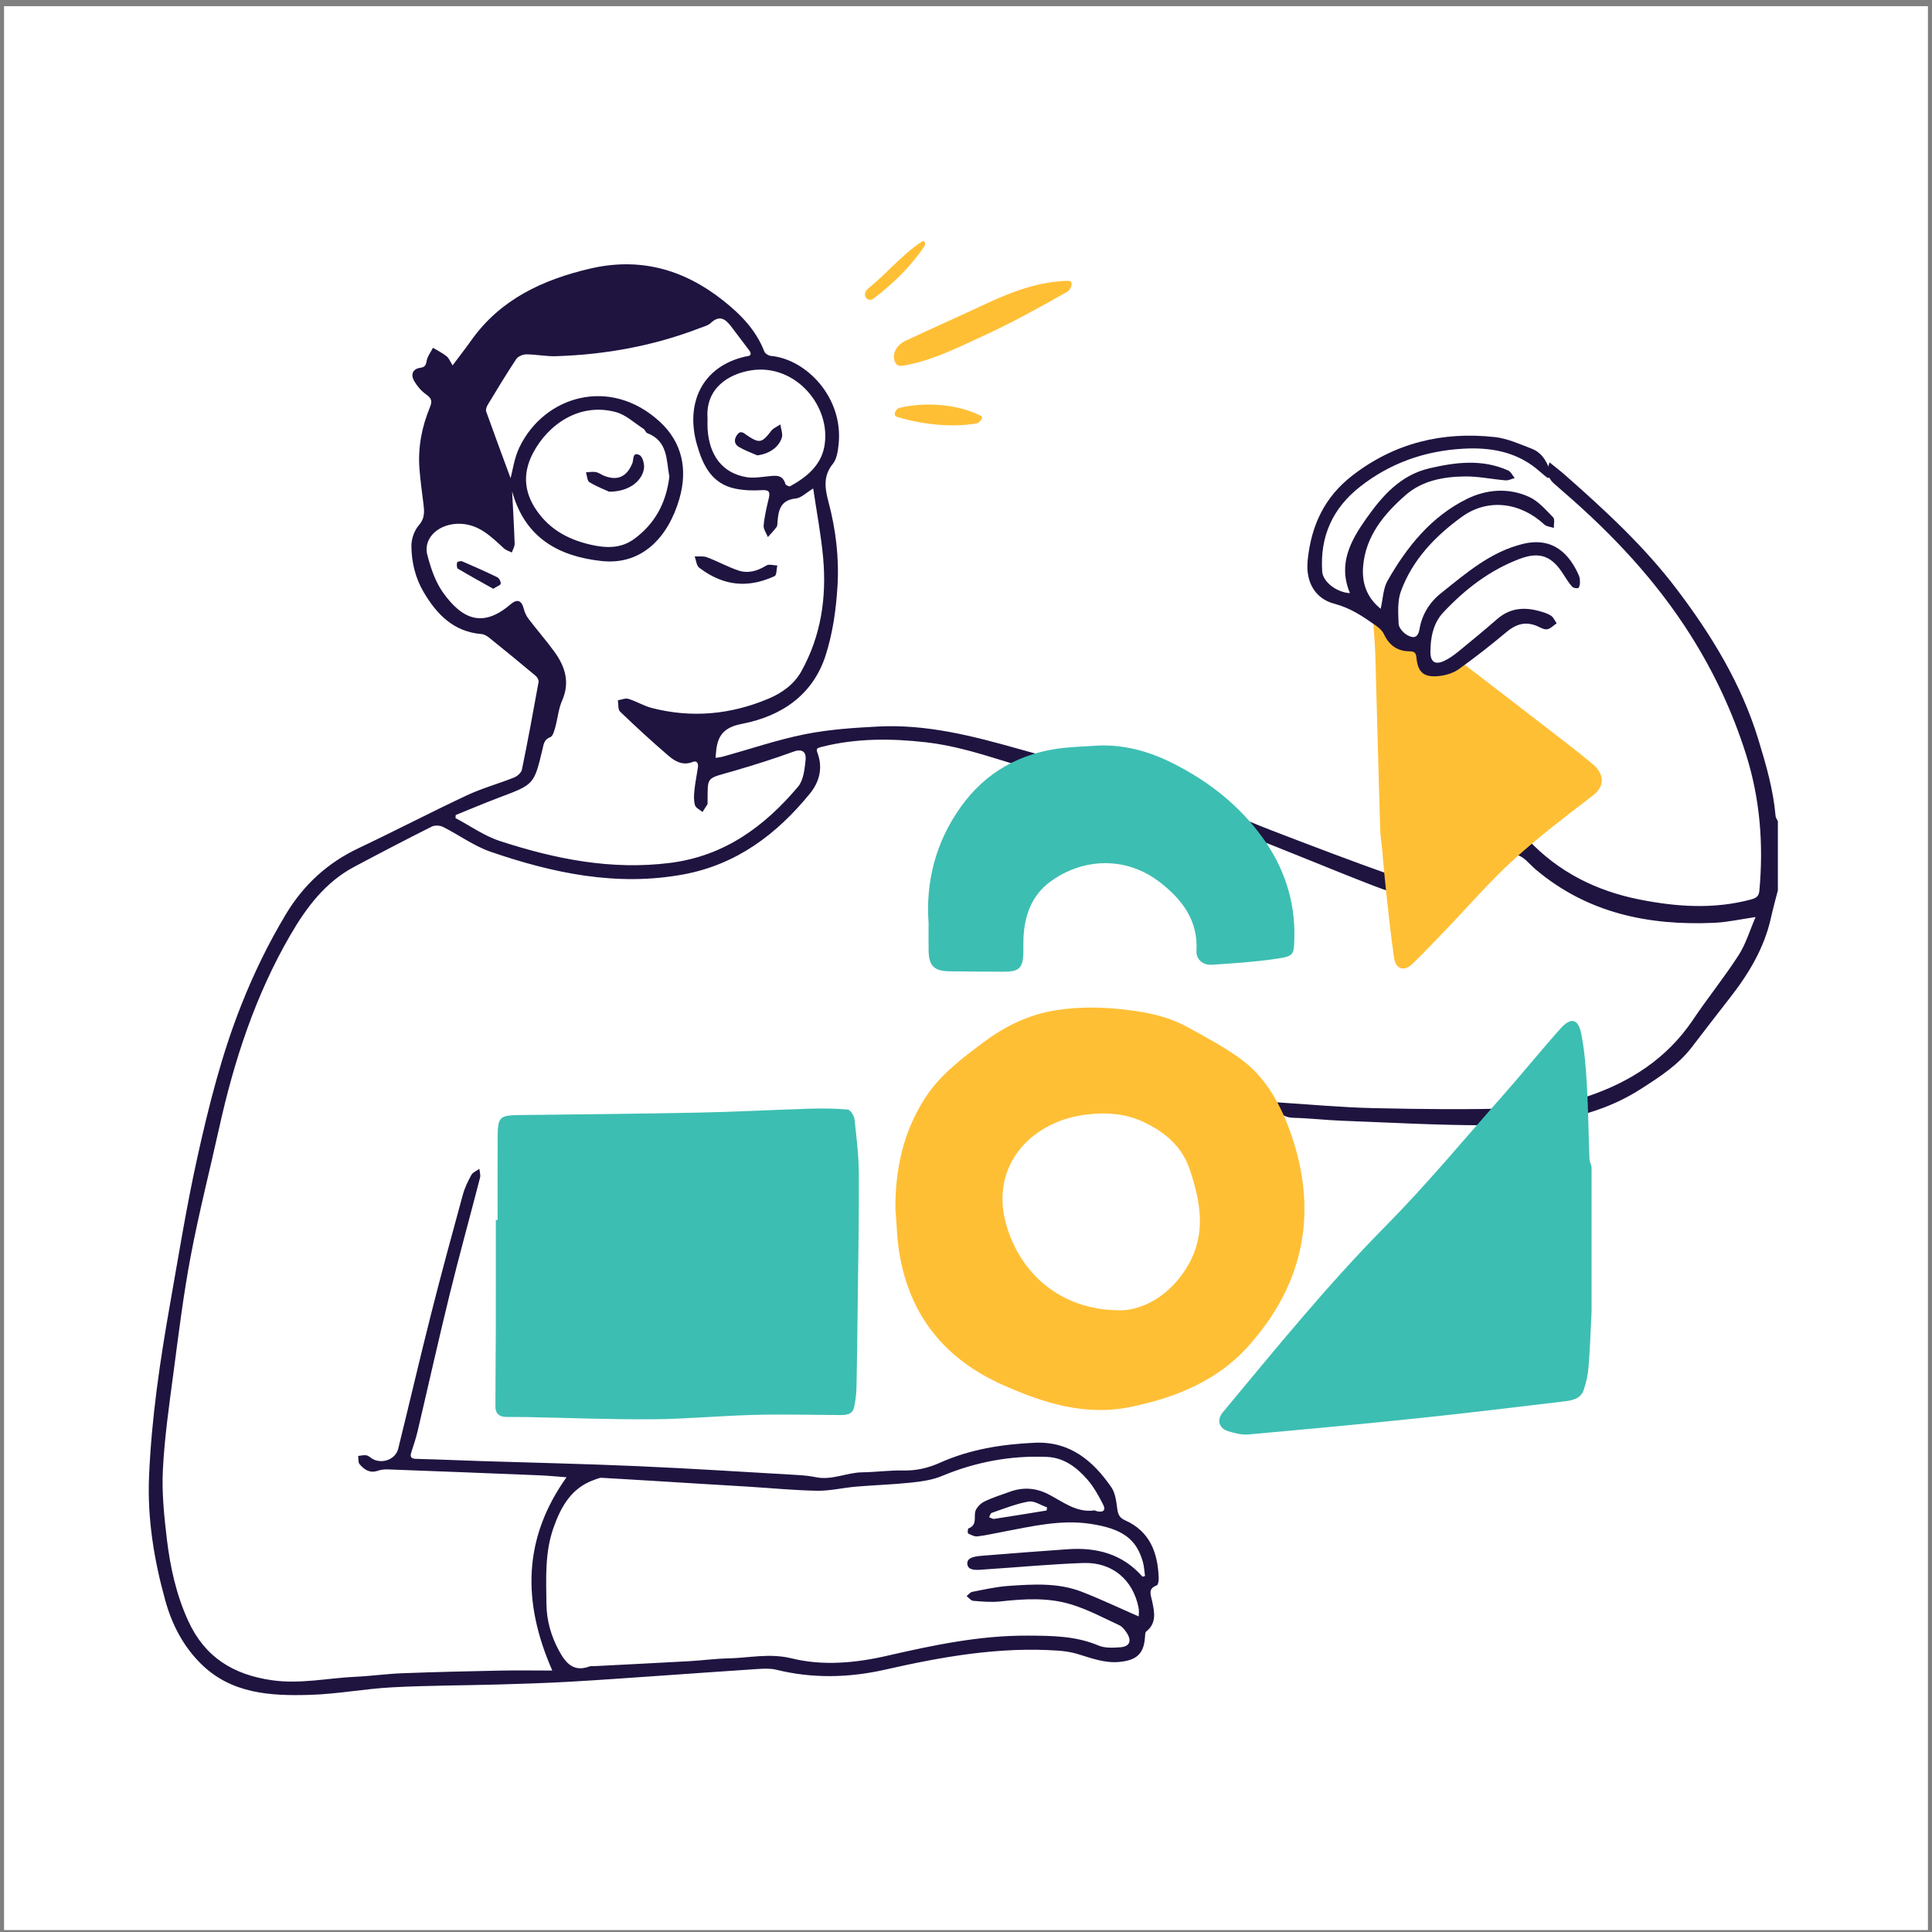 <svg width="238" height="238" viewBox="0 0 238 238" fill="none" xmlns="http://www.w3.org/2000/svg">
<rect x="0" y="0" width="238" height="238" fill="#808080" stroke="none"/>
<rect x="0.5" y="0.763" width="237" height="237" fill="white"/>
<g clip-path="url(#clip0_172_2)">
<path d="M219.013 109.673C218.728 110.803 218.412 111.927 218.161 113.064C217.335 116.794 215.419 119.957 213.105 122.922C211.536 124.932 209.98 126.95 208.431 128.976C206.734 131.197 204.444 132.671 202.128 134.152C196.265 137.901 189.682 138.62 182.991 138.62C177.1 138.622 171.208 138.284 165.318 138.062C163.339 137.988 161.366 137.753 159.386 137.703C158.095 137.67 157.401 137.081 157.066 135.778C161.16 136.035 165.19 136.419 169.227 136.509C175.161 136.641 181.106 136.711 187.036 136.51C189.874 136.414 192.806 135.982 195.49 135.087C200.766 133.328 205.344 130.408 208.545 125.641C210.358 122.94 212.417 120.402 214.176 117.669C215.073 116.278 215.553 114.618 216.268 112.97C214.425 113.236 212.827 113.602 211.215 113.677C203.107 114.049 195.55 112.5 189.157 107.089C188.401 106.449 187.675 105.446 186.844 105.343C186.3 105.275 185.642 106.586 184.947 107.173C183.976 107.994 182.912 108.704 181.908 109.488C181.482 109.82 181.16 110.309 180.701 110.569C180.204 110.85 179.607 111.088 179.049 111.099C175.658 111.164 172.409 110.35 169.283 109.143C163.619 106.958 158.03 104.574 152.353 102.423C148.172 100.839 143.914 99.456 139.666 98.059C137.347 97.296 135.015 96.439 132.62 96.064C126.301 95.074 120.464 92.171 114.112 91.445C109.8 90.952 105.452 90.925 101.176 92.018C100.606 92.164 100.517 92.251 100.721 92.803C101.388 94.612 100.924 96.342 99.794 97.731C95.701 102.765 90.737 106.511 84.171 107.721C75.979 109.231 68.139 107.57 60.457 104.935C58.392 104.227 56.557 102.86 54.581 101.868C54.196 101.675 53.555 101.643 53.18 101.831C49.977 103.441 46.797 105.097 43.633 106.782C40.077 108.676 37.757 111.768 35.792 115.147C31.482 122.552 28.851 130.586 27.007 138.91C25.838 144.188 24.496 149.433 23.492 154.741C22.594 159.494 22.004 164.309 21.369 169.108C20.845 173.07 20.27 177.04 20.067 181.025C19.92 183.873 20.218 186.767 20.557 189.611C20.971 193.071 21.716 196.463 23.189 199.68C25.233 204.145 28.719 206.299 33.501 206.985C36.994 207.486 40.351 206.717 43.77 206.561C45.699 206.473 47.62 206.198 49.55 206.124C53.561 205.971 57.575 205.878 61.588 205.798C63.708 205.756 65.829 205.791 68.035 205.791C64.327 197.344 64.416 189.532 69.788 181.982C68.736 181.904 67.589 181.788 66.44 181.741C60.214 181.486 53.988 181.243 47.761 181.013C47.348 180.997 46.908 181.053 46.518 181.186C45.542 181.517 44.866 181.03 44.302 180.379C44.107 180.153 44.172 179.703 44.118 179.356C44.468 179.325 44.836 179.215 45.164 179.287C45.468 179.353 45.715 179.645 46.012 179.785C47.208 180.344 48.74 179.728 49.051 178.475C50.419 172.955 51.701 167.413 53.096 161.899C54.341 156.979 55.674 152.08 57.013 147.184C57.246 146.332 57.641 145.508 58.07 144.732C58.253 144.403 58.718 144.232 59.054 143.988C59.086 144.354 59.221 144.747 59.135 145.083C57.903 149.867 56.579 154.629 55.4 159.426C54.02 165.043 52.767 170.69 51.442 176.32C51.236 177.189 50.951 178.04 50.673 178.89C50.466 179.523 50.676 179.703 51.321 179.718C53.917 179.78 56.512 179.898 59.108 179.982C65.573 180.19 72.041 180.328 78.503 180.611C85.1 180.901 91.691 181.325 98.284 181.705C99.034 181.748 99.789 181.828 100.526 181.978C102.487 182.376 104.291 181.403 106.206 181.374C107.9 181.35 109.594 181.107 111.284 181.147C112.889 181.183 114.349 180.837 115.795 180.19C119.505 178.529 123.446 177.913 127.471 177.73C131.793 177.534 134.649 179.94 136.913 183.226C137.41 183.949 137.511 184.99 137.64 185.906C137.735 186.586 137.936 186.989 138.595 187.282C141.668 188.652 142.634 191.293 142.739 194.404C142.75 194.712 142.666 195.239 142.494 195.301C141.372 195.709 141.768 196.468 141.927 197.228C142.208 198.568 142.523 199.928 141.203 200.983C141.065 201.093 141.066 201.41 141.052 201.634C140.927 203.729 140.007 204.534 137.888 204.731C136.02 204.905 134.376 204.236 132.666 203.73C131.91 203.507 131.109 203.391 130.321 203.337C123.096 202.841 116.066 204.087 109.063 205.675C104.598 206.688 100.109 206.798 95.62 205.69C94.905 205.514 94.118 205.553 93.371 205.6C89.469 205.851 85.568 206.14 81.667 206.407C77.811 206.671 73.957 206.958 70.098 207.174C67.222 207.336 64.341 207.426 61.462 207.508C57.072 207.633 52.675 207.626 48.291 207.859C44.911 208.038 41.551 208.689 38.172 208.789C33.331 208.933 28.488 208.668 24.737 204.941C22.551 202.77 21.176 200.1 20.354 197.132C18.976 192.16 18.146 187.109 18.359 181.943C18.656 174.69 19.728 167.522 20.992 160.385C22.04 154.457 22.998 148.507 24.299 142.633C25.712 136.247 27.306 129.902 29.733 123.78C31.27 119.903 33.068 116.203 35.209 112.637C37.393 108.999 40.34 106.298 44.177 104.482C48.647 102.364 53.038 100.075 57.516 97.975C59.386 97.099 61.408 96.548 63.331 95.779C63.727 95.621 64.215 95.193 64.293 94.814C65.031 91.221 65.698 87.612 66.349 84.002C66.389 83.776 66.184 83.418 65.983 83.251C64.102 81.675 62.204 80.12 60.292 78.581C60.016 78.358 59.656 78.136 59.319 78.109C55.889 77.832 53.818 75.698 52.194 72.95C51.162 71.204 50.7 69.259 50.679 67.273C50.67 66.404 51.034 65.348 51.599 64.701C52.386 63.8 52.272 62.934 52.149 61.956C51.974 60.558 51.781 59.159 51.672 57.754C51.471 55.12 51.961 52.579 52.968 50.156C53.293 49.372 53.128 49.035 52.475 48.574C51.882 48.154 51.366 47.541 51.002 46.905C50.583 46.17 50.822 45.452 51.734 45.315C52.327 45.225 52.458 45.048 52.553 44.472C52.647 43.902 53.064 43.385 53.34 42.844C53.903 43.186 54.507 43.476 55.015 43.886C55.32 44.133 55.474 44.569 55.755 45.013C56.581 43.907 57.357 42.908 58.091 41.879C61.678 36.851 66.868 34.458 72.648 33.099C78.756 31.663 84.172 33.13 89.077 37.015C91.275 38.756 93.123 40.657 94.155 43.296C94.254 43.55 94.667 43.817 94.955 43.843C99.314 44.231 103.922 48.97 103.307 54.744C103.218 55.569 103.085 56.545 102.596 57.143C101.366 58.645 101.629 60.213 102.055 61.812C102.96 65.21 103.38 68.691 103.173 72.163C103.001 75.045 102.588 77.997 101.708 80.734C100.133 85.635 96.248 88.234 91.397 89.171C89.366 89.563 88.481 90.435 88.246 92.301C88.202 92.652 88.18 93.007 88.148 93.36C88.462 93.308 88.782 93.284 89.085 93.199C92.438 92.269 95.748 91.131 99.15 90.451C102.119 89.858 105.185 89.651 108.219 89.498C114.159 89.198 119.84 90.662 125.499 92.261C131.794 94.039 138.173 95.541 144.413 97.491C148.533 98.778 152.457 100.683 156.497 102.238C161.556 104.183 166.62 106.12 171.731 107.922C173.666 108.604 175.725 108.963 177.753 109.334C178.321 109.438 179.035 109.175 179.58 108.887C180.62 108.339 181.63 107.71 182.575 107.011C185.833 104.594 186.763 101.705 185.628 97.808C184.342 93.389 182.46 89.243 180.049 85.324C179.558 84.526 179.161 83.66 178.821 82.785C178.718 82.519 178.954 82.12 179.034 81.782C179.337 81.926 179.751 81.989 179.923 82.228C180.611 83.177 181.237 84.173 181.863 85.165C184.371 89.145 186.164 93.446 187.36 97.978C187.674 99.166 187.476 100.483 187.621 101.728C187.69 102.325 187.854 103.038 188.242 103.449C191.989 107.416 196.61 109.744 201.955 110.806C206.548 111.718 211.1 112.032 215.678 110.811C216.283 110.649 216.667 110.466 216.734 109.732C217.255 104.033 216.827 98.438 215.098 92.958C213.458 87.76 211.186 82.885 208.267 78.262C204.008 71.517 198.635 65.807 192.641 60.625C192.212 60.254 191.783 59.882 191.362 59.503C190.662 58.873 190.502 58.023 190.883 56.955C191.567 57.513 192.228 58.016 192.849 58.564C197.78 62.911 202.613 67.366 206.591 72.629C210.848 78.259 214.497 84.215 216.596 91.057C217.554 94.181 218.452 97.278 218.734 100.538C218.753 100.754 218.917 100.959 219.014 101.169V109.676L219.013 109.673ZM100.178 60.175C99.321 60.689 98.706 61.34 98.033 61.408C96.191 61.592 95.894 62.796 95.784 64.247C95.766 64.481 95.781 64.763 95.657 64.933C95.339 65.368 94.952 65.753 94.592 66.158C94.406 65.68 94.03 65.184 94.072 64.727C94.174 63.611 94.441 62.505 94.7 61.409C94.887 60.615 94.759 60.318 93.832 60.38C92.764 60.451 91.654 60.414 90.608 60.202C87.693 59.614 86.592 57.348 85.861 54.795C84.415 49.753 86.425 45.212 91.701 43.952C91.793 43.93 91.884 43.901 91.977 43.893C92.562 43.844 92.582 43.547 92.287 43.15C91.555 42.169 90.806 41.202 90.072 40.224C89.365 39.282 88.627 38.772 87.551 39.796C87.229 40.103 86.716 40.222 86.278 40.392C80.553 42.601 74.604 43.691 68.488 43.879C67.272 43.917 66.047 43.655 64.827 43.653C64.406 43.653 63.812 43.907 63.591 44.24C62.367 46.08 61.227 47.977 60.083 49.867C59.94 50.103 59.813 50.472 59.895 50.702C60.95 53.652 62.043 56.588 62.899 58.908C63.14 58.036 63.337 56.454 63.992 55.093C67.038 48.764 75.159 46.328 81.272 51.944C84.075 54.518 84.719 57.867 83.697 61.425C82.335 66.166 79.093 69.66 74.09 69.11C68.882 68.539 64.668 66.31 63.086 60.519C63.205 62.835 63.331 64.903 63.399 66.972C63.41 67.331 63.174 67.699 63.052 68.063C62.724 67.895 62.339 67.79 62.076 67.55C60.54 66.15 59.089 64.65 56.805 64.529C54.184 64.389 52.08 66.193 52.643 68.36C53.063 69.977 53.627 71.673 54.583 73.008C56.964 76.334 59.495 77.353 62.859 74.472C63.742 73.714 64.266 73.956 64.542 75.055C64.649 75.477 64.855 75.904 65.119 76.249C66.15 77.598 67.268 78.882 68.269 80.252C69.611 82.087 70.247 84.036 69.242 86.316C68.793 87.332 68.706 88.503 68.403 89.589C68.28 90.028 68.114 90.681 67.803 90.799C67.012 91.097 66.974 91.695 66.822 92.332C65.788 96.651 65.775 96.634 61.552 98.225C59.733 98.91 57.944 99.673 56.141 100.4L56.11 100.778C57.932 101.739 59.663 102.981 61.594 103.609C68.393 105.823 75.313 107.217 82.561 106.298C89.223 105.454 94.161 101.831 98.309 96.915C98.983 96.115 99.117 94.757 99.24 93.629C99.335 92.757 98.943 92.159 97.757 92.592C95.376 93.461 92.951 94.226 90.515 94.937C86.873 96 87.204 95.513 87.164 98.916C87.164 98.963 87.18 99.022 87.159 99.056C86.958 99.382 86.75 99.703 86.543 100.027C86.219 99.749 85.712 99.526 85.612 99.184C85.446 98.62 85.483 97.972 85.543 97.37C85.638 96.436 85.828 95.513 85.969 94.583C86.044 94.082 85.904 93.638 85.317 93.869C84.1 94.349 83.149 93.785 82.336 93.088C80.298 91.341 78.32 89.52 76.385 87.661C76.107 87.393 76.197 86.743 76.117 86.269C76.55 86.2 77.032 85.973 77.409 86.089C78.395 86.392 79.305 86.96 80.299 87.216C85.213 88.483 90.025 88.028 94.674 86.066C96.337 85.364 97.829 84.307 98.735 82.667C101.14 78.319 101.841 73.609 101.403 68.734C101.152 65.933 100.615 63.157 100.178 60.176V60.175ZM140.744 194.232C140.846 194.202 140.949 194.171 141.052 194.142C140.967 193.559 140.947 192.957 140.785 192.396C139.999 189.655 138.363 188.307 134.241 187.706C130.638 187.18 127.12 188.027 123.604 188.689C122.542 188.889 121.485 189.137 120.413 189.263C120.041 189.307 119.617 189.079 119.254 188.899C119.18 188.862 119.216 188.317 119.306 188.282C120.322 187.897 120.01 187.076 120.118 186.315C120.188 185.826 120.726 185.25 121.204 185.005C122.204 184.494 123.302 184.171 124.362 183.78C125.994 183.18 127.554 183.265 129.136 184.069C130.927 184.979 132.573 186.371 134.802 186.064C134.886 186.053 134.979 186.125 135.07 186.15C135.796 186.346 136.292 186.127 135.898 185.354C135.336 184.248 134.717 183.126 133.903 182.206C132.608 180.74 131.047 179.56 128.963 179.473C124.473 179.286 120.173 180.098 116.015 181.833C114.834 182.326 113.489 182.506 112.198 182.643C109.951 182.881 107.686 182.946 105.433 183.138C103.845 183.272 102.263 183.668 100.683 183.643C97.862 183.596 95.044 183.318 92.224 183.142C90.059 183.007 87.892 182.883 85.728 182.75C81.868 182.514 78.009 182.267 74.149 182.049C73.841 182.032 73.516 182.189 73.209 182.297C70.38 183.289 69.102 185.606 68.18 188.217C67.104 191.268 67.278 194.441 67.315 197.597C67.338 199.66 67.902 201.592 68.888 203.398C69.687 204.862 70.661 206.014 72.596 205.292C72.808 205.213 73.064 205.258 73.301 205.245C77.162 205.045 81.023 204.856 84.882 204.639C86.482 204.549 88.077 204.328 89.677 204.295C92.288 204.24 94.804 203.622 97.541 204.295C101.385 205.239 105.4 204.865 109.305 203.966C114.996 202.657 120.7 201.463 126.587 201.49C129.565 201.505 132.509 201.515 135.336 202.715C136.114 203.045 137.104 202.985 137.986 202.927C139.134 202.851 139.444 202.177 138.841 201.207C138.599 200.817 138.267 200.389 137.871 200.204C135.919 199.293 133.989 198.265 131.942 197.641C129.122 196.782 126.186 196.95 123.265 197.277C122.152 197.402 121.005 197.294 119.88 197.204C119.598 197.182 119.342 196.822 119.073 196.617C119.307 196.437 119.521 196.145 119.78 196.095C121.245 195.813 122.715 195.472 124.197 195.369C127.255 195.155 130.351 194.951 133.287 196.097C135.626 197.009 137.899 198.09 140.272 199.126C140.272 198.929 140.345 198.476 140.26 198.055C139.57 194.598 137.015 192.42 133.445 192.543C129.448 192.68 125.46 193.069 121.467 193.324C120.607 193.379 119.261 193.619 119.162 192.676C119.064 191.754 120.409 191.697 121.267 191.628C124.692 191.35 128.118 191.085 131.546 190.847C135.105 190.599 138.289 191.424 140.744 194.232V194.232ZM82.456 58.724C82.074 56.684 82.302 54.34 79.732 53.355C79.541 53.282 79.464 52.949 79.276 52.828C78.156 52.108 77.103 51.101 75.872 50.767C71.372 49.547 67.514 52.309 65.678 55.779C64.221 58.53 64.629 61.05 66.499 63.414C68.123 65.467 70.302 66.545 72.832 67.116C74.721 67.542 76.514 67.564 78.109 66.403C80.685 64.527 82.074 61.934 82.456 58.724ZM87.161 51.559C87.161 51.983 87.138 52.41 87.165 52.832C87.38 56.16 89.026 58.275 91.932 58.776C92.787 58.924 93.705 58.772 94.586 58.68C95.51 58.584 96.405 58.405 96.754 59.629C96.795 59.77 97.22 59.964 97.337 59.899C99.335 58.799 101.101 57.375 101.543 55.037C102.478 50.094 98.002 44.763 92.535 45.621C89.725 46.063 86.883 47.85 87.161 51.559ZM128.929 186.076C128.949 185.948 128.967 185.819 128.987 185.691C128.223 185.43 127.404 184.852 126.707 184.974C125.157 185.247 123.665 185.858 122.162 186.369C122.014 186.419 121.95 186.719 121.847 186.903C122.053 186.976 122.273 187.138 122.464 187.109C124.622 186.782 126.775 186.425 128.93 186.076H128.929Z" fill="#1F1440"/>
<path d="M91.703 71.911C89.773 71.967 87.938 71.303 86.133 69.935C85.792 69.677 85.755 69.017 85.578 68.542C86.084 68.569 86.635 68.477 87.088 68.648C88.39 69.139 89.622 69.821 90.937 70.27C92.153 70.686 93.31 70.341 94.413 69.66C94.736 69.46 95.3 69.65 95.754 69.661C95.652 70.113 95.681 70.85 95.426 70.968C94.137 71.562 92.902 71.876 91.703 71.911Z" fill="#1F1440"/>
<path d="M60.761 72.53C59.31 71.716 57.843 70.914 56.41 70.057C56.264 69.969 56.248 69.534 56.308 69.294C56.333 69.193 56.76 69.074 56.926 69.146C58.39 69.774 59.846 70.42 61.276 71.121C61.5 71.232 61.71 71.654 61.682 71.906C61.662 72.088 61.237 72.224 60.761 72.53Z" fill="#1F1440"/>
<path d="M75.033 60.569C74.522 60.334 73.519 59.953 72.618 59.405C72.332 59.23 72.319 58.606 72.182 58.188C72.586 58.17 73.002 58.082 73.39 58.152C73.748 58.217 74.068 58.472 74.417 58.61C76.079 59.27 77.216 58.731 77.902 57.061C78.071 56.647 77.887 55.605 78.784 56.063C79.164 56.257 79.413 57.19 79.328 57.725C79.068 59.367 77.347 60.589 75.032 60.569H75.033Z" fill="#1F1440"/>
<path d="M93.282 56.095C92.528 55.758 91.736 55.485 91.031 55.066C90.49 54.743 90.366 54.211 90.771 53.611C91.245 52.911 91.638 53.371 92.052 53.647C93.564 54.651 93.861 54.571 95.011 53.071C95.275 52.726 95.751 52.544 96.13 52.287C96.201 52.839 96.464 53.453 96.308 53.931C95.9 55.179 94.646 55.939 93.282 56.095Z" fill="#1F1440"/>
<path d="M159.451 115.476C159.402 117.643 159.41 117.783 157.269 118.105C154.622 118.498 151.936 118.675 149.259 118.846C148.169 118.918 147.334 118.146 147.391 117.159C147.618 113.389 145.617 110.798 142.878 108.676C138.722 105.454 133.367 105.658 129.343 108.646C127.074 110.329 126.197 112.814 126.079 115.582C126.053 116.146 126.075 116.716 126.068 117.28C126.037 119.231 125.561 119.715 123.648 119.704C121.424 119.696 119.204 119.681 116.984 119.654C115.075 119.628 114.431 119 114.394 117.128C114.371 116.042 114.39 114.957 114.39 113.717C114.019 108.596 115.275 103.729 118.338 99.429C121.427 95.087 125.75 92.705 131.049 92.13C132.304 91.998 133.571 91.963 134.831 91.873C138.272 91.631 141.479 92.515 144.508 94.04C148.872 96.237 152.654 99.202 155.528 103.173C158.16 106.819 159.552 110.93 159.45 115.476L159.451 115.476Z" fill="#3DBEB2"/>
<path d="M196.221 98.004C192.889 100.55 189.538 103.098 186.445 105.916C183.556 108.548 180.996 111.532 178.28 114.356C176.872 115.82 175.482 117.299 174.025 118.713C172.974 119.734 171.945 119.413 171.733 117.987C171.386 115.612 171.128 113.222 170.86 110.835C170.667 109.103 170.515 107.367 170.345 105.635C170.3 104.466 170.058 103.309 170.024 102.148C169.801 94.978 169.634 87.803 169.423 80.633C169.377 79.079 169.196 77.528 169.15 75.974C169.113 74.733 169.612 74.408 170.701 75.063C172.558 76.175 174.415 77.321 176.139 78.621C181.751 82.861 187.306 87.176 192.878 91.468C194.038 92.36 195.184 93.268 196.296 94.214C197.374 95.133 197.961 96.672 196.221 98.003V98.004Z" fill="#FFBF35"/>
<path d="M190.989 76.729C190.989 76.729 186.976 75.153 185.4 76.729C183.823 78.305 178.091 84.038 176.515 82.462C174.938 80.885 174.651 79.452 174.651 79.452C174.651 79.452 172.359 80.456 171.069 78.162C169.779 75.869 167.342 73.72 167.342 73.72C167.342 73.72 162.47 74.293 162.039 71.283C161.609 68.274 162.039 60.391 168.632 57.669C175.225 54.946 182.104 53.513 185.829 54.66C189.556 55.806 189.269 56.379 189.269 56.379L193.425 66.268L196.721 72.86L190.988 76.73L190.989 76.729Z" fill="white"/>
<path d="M166.295 73.068C164.813 69.511 166.333 66.669 168.313 63.872C170.321 61.034 172.549 58.513 176.1 57.686C179.339 56.932 182.603 56.53 185.784 57.956C186.125 58.109 186.327 58.572 186.594 58.89C186.218 58.99 185.832 59.203 185.466 59.173C183.78 59.036 182.096 58.666 180.416 58.691C177.797 58.729 175.187 59.206 173.147 60.996C170.489 63.328 168.239 66.028 167.923 69.744C167.756 71.701 168.285 73.543 170.082 74.995C170.377 73.714 170.391 72.493 170.919 71.564C173.304 67.369 176.293 63.638 180.711 61.462C183.128 60.272 185.86 60.053 188.39 61.222C189.522 61.745 190.427 62.812 191.332 63.733C191.562 63.968 191.398 64.59 191.416 65.034C191.018 64.898 190.519 64.873 190.238 64.612C187.308 61.885 183.302 61.342 180.09 63.662C176.819 66.025 174.008 68.941 172.581 72.823C172.132 74.042 172.24 75.505 172.294 76.848C172.313 77.324 172.841 77.932 173.299 78.202C173.983 78.605 174.66 78.729 174.869 77.489C175.166 75.724 176.087 74.214 177.504 73.084C180.599 70.615 183.61 67.98 187.595 67.006C191.272 66.107 193.324 68.199 194.506 70.904C194.632 71.193 194.636 71.553 194.627 71.877C194.621 72.083 194.503 72.446 194.405 72.457C194.16 72.484 193.804 72.431 193.66 72.265C193.263 71.808 192.93 71.289 192.607 70.773C191.199 68.523 189.71 67.901 187.198 68.849C183.515 70.239 180.448 72.611 177.786 75.455C176.565 76.76 176.212 78.532 176.21 80.32C176.21 81.545 176.794 81.941 177.911 81.414C178.543 81.116 179.13 80.69 179.676 80.246C181.286 78.937 182.883 77.61 184.45 76.25C185.999 74.905 187.746 74.754 189.624 75.28C190.12 75.418 190.641 75.565 191.063 75.841C191.371 76.042 191.536 76.462 191.765 76.784C191.368 77.046 190.991 77.471 190.569 77.523C190.152 77.573 189.686 77.252 189.247 77.08C187.863 76.537 186.727 76.902 185.604 77.841C183.688 79.443 181.722 80.993 179.688 82.441C178.999 82.931 178.057 83.208 177.202 83.289C175.403 83.46 174.661 82.823 174.491 81.033C174.421 80.302 174.156 80.245 173.537 80.232C172.078 80.2 171.092 79.434 170.475 78.102C170.284 77.691 169.881 77.333 169.496 77.064C167.907 75.954 166.404 74.908 164.37 74.372C162.105 73.775 160.802 71.823 161.092 68.999C161.53 64.715 163.162 61.239 166.588 58.585C171.788 54.556 177.699 53.137 184.134 53.841C185.689 54.011 187.203 54.706 188.691 55.276C190.096 55.814 190.661 57.104 191.117 58.425C191.155 58.536 191.146 58.767 191.101 58.785C190.944 58.844 190.701 58.912 190.597 58.835C190.109 58.471 189.667 58.046 189.19 57.668C186.559 55.583 183.47 55.096 180.257 55.275C175.579 55.535 171.325 57.002 167.588 59.919C164.15 62.605 162.594 66.084 162.88 70.411C162.962 71.65 164.624 72.979 166.298 73.068H166.295Z" fill="#1F1440"/>
<path d="M158.774 138.961C157.541 135.66 155.711 132.509 152.743 130.38C150.719 128.928 148.496 127.744 146.306 126.538C143.526 125.003 140.41 124.527 137.331 124.25C134.817 124.027 132.207 124.08 129.726 124.511C126.606 125.052 123.747 126.462 121.176 128.384C118.487 130.395 115.806 132.393 113.945 135.286C111.268 139.442 110.281 144.01 110.303 148.897C110.462 150.776 110.489 152.675 110.81 154.524C112.129 162.13 116.407 167.416 123.46 170.574C128.547 172.851 133.713 174.477 139.341 173.308C144.748 172.189 149.847 170.143 153.613 166.013C160.798 158.129 162.504 148.954 158.775 138.962L158.774 138.961ZM124.106 151.357C121.667 143.805 126.893 138.268 133.516 137.342C136.084 136.982 138.667 137.115 141.113 138.329C143.7 139.611 145.666 141.339 146.605 144.183C147.891 148.09 148.587 151.94 146.411 155.771C144.264 159.56 140.92 161.281 138.265 161.414C131.099 161.515 126.042 157.348 124.106 151.357Z" fill="#FFBF35"/>
<path d="M196.062 143.734V161.6C195.949 163.85 195.877 166.1 195.695 168.343C195.616 169.318 195.415 170.306 195.094 171.229C194.693 172.393 193.559 172.533 192.526 172.655C186.6 173.358 180.674 174.084 174.74 174.704C167.766 175.431 160.789 176.081 153.808 176.705C152.991 176.781 152.11 176.561 151.308 176.311C150.139 175.948 149.86 174.916 150.647 173.97C157.129 166.176 163.512 158.306 170.66 151.072C175.724 145.947 180.338 140.381 185.118 134.976C187.523 132.257 189.808 129.425 192.224 126.717C193.51 125.276 194.421 125.472 194.792 127.352C195.208 129.458 195.367 131.63 195.492 133.781C195.662 136.75 195.685 139.727 195.798 142.695C195.809 143.047 195.972 143.387 196.062 143.736V143.734Z" fill="#3DBEB2"/>
<path d="M105.8 144.637C105.827 150.162 105.714 155.684 105.653 161.209C105.615 164.446 105.581 167.687 105.509 170.924C105.491 171.715 105.392 172.516 105.233 173.292C105.018 174.34 104.163 174.321 103.33 174.317C99.843 174.298 96.356 174.207 92.874 174.298C88.724 174.407 84.58 174.804 80.435 174.839C75.288 174.876 70.141 174.669 64.994 174.57C64.094 174.551 63.198 174.566 62.301 174.551C61.507 174.536 61.035 174.105 61.03 173.33C61.023 170.323 61.068 167.317 61.076 164.31C61.087 159.636 61.08 154.961 61.08 150.287H61.299C61.299 146.933 61.291 143.578 61.303 140.22C61.314 137.554 61.503 137.391 64.098 137.361C71.464 137.274 78.835 137.206 86.203 137.058C90.688 136.967 95.166 136.718 99.651 136.581C101.243 136.532 102.847 136.54 104.432 136.683C104.752 136.71 105.214 137.436 105.264 137.878C105.513 140.125 105.789 142.383 105.8 144.637Z" fill="#3DBEB2"/>
<path d="M113.517 29.789C111.106 31.387 109.243 33.702 106.989 35.501C105.991 36.297 106.906 37.445 107.739 36.681C110.051 34.924 112.225 32.793 113.866 30.351C114.058 30.064 113.953 29.5 113.517 29.789Z" fill="#FFBF35"/>
<path d="M131.561 34.594C128.068 34.67 124.74 35.886 121.617 37.35C118.287 38.913 114.921 40.398 111.591 41.958C110.862 42.299 110.224 42.918 110.125 43.759C110.055 44.359 110.326 45.187 111.112 45.065C114.648 44.52 117.957 42.836 121.178 41.355C124.728 39.724 128.113 37.842 131.511 35.919C131.923 35.686 132.368 34.577 131.561 34.594Z" fill="#FFBF35"/>
<path d="M120.809 51.21C117.919 49.754 113.881 49.492 110.755 50.257C110.383 50.348 109.932 51.168 110.468 51.337C113.408 52.262 117.313 52.721 120.35 52.144C120.62 52.093 121.265 51.439 120.81 51.21H120.809Z" fill="#FFBF35"/>
</g>
<defs>
<clipPath id="clip0_172_2">
<rect width="200.688" height="179.108" fill="white" transform="translate(18.325 29.709)"/>
</clipPath>
</defs>
</svg>
